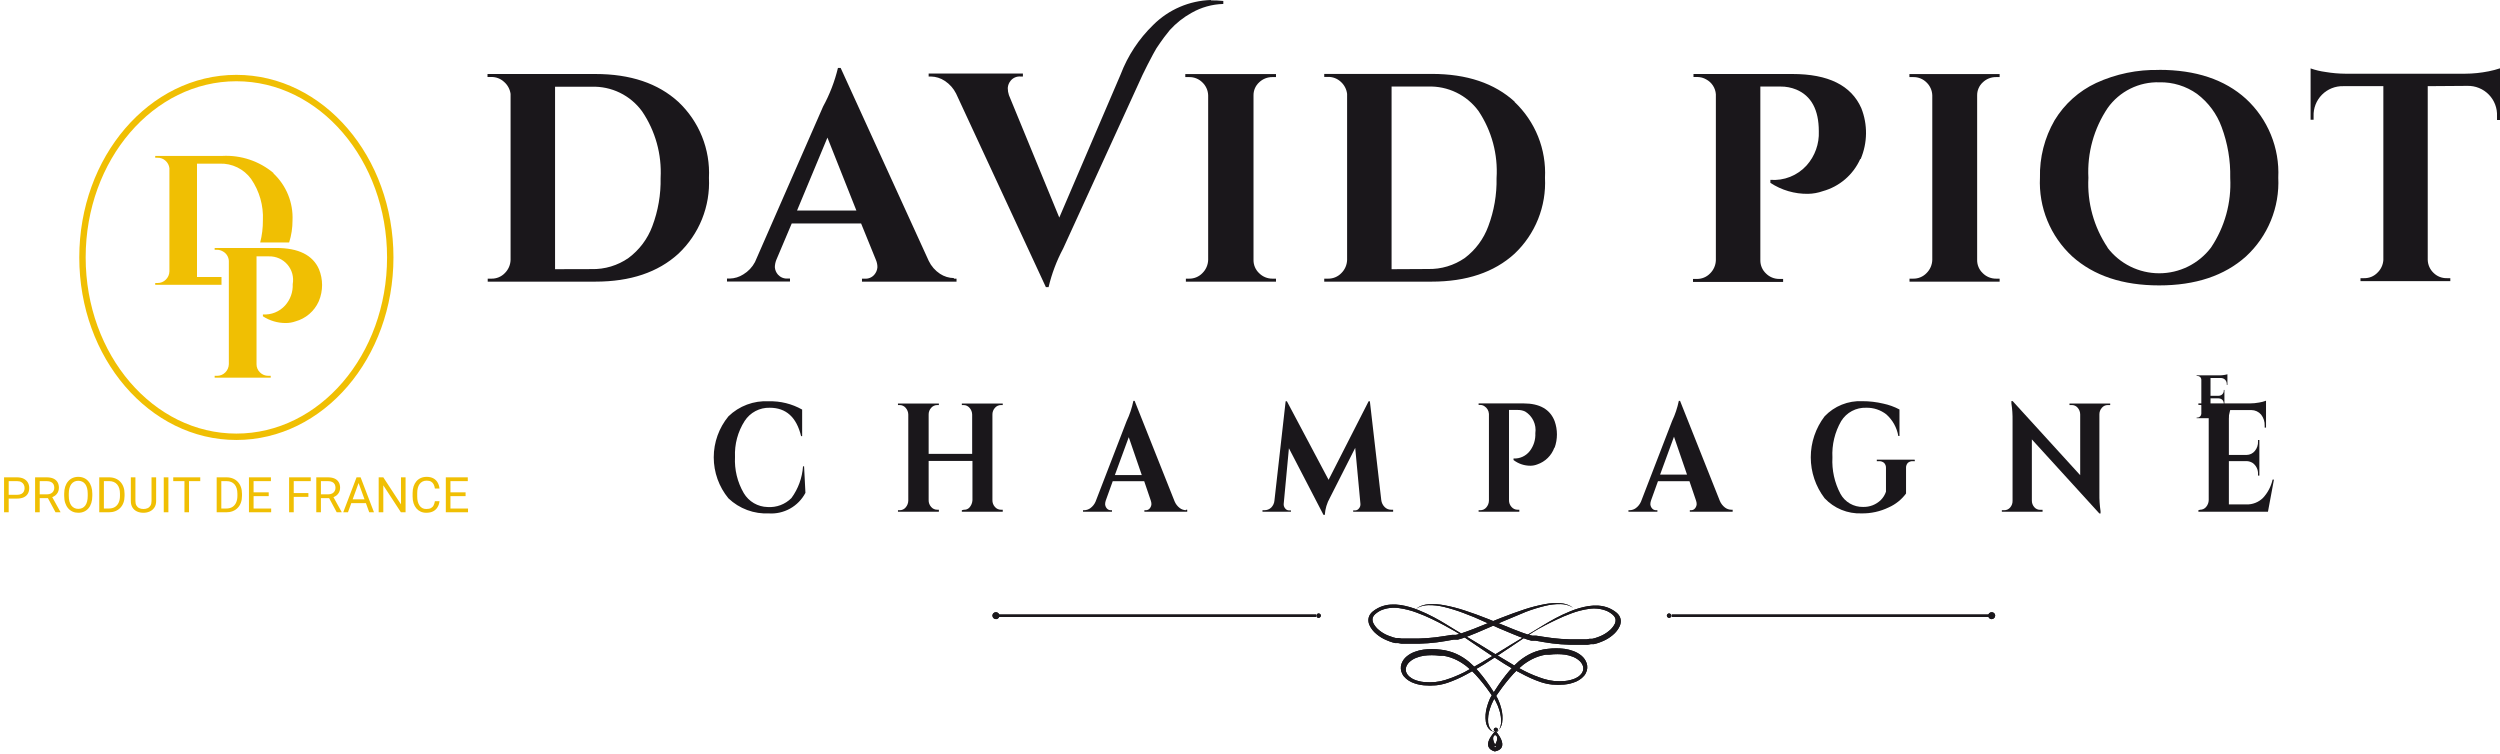 <?xml version="1.0" encoding="UTF-8"?> <svg xmlns="http://www.w3.org/2000/svg" width="610" height="184" viewBox="0 0 610 184" fill="none"><path d="M165.521 24.86C168.032 27.224 169.999 30.105 171.288 33.304C172.576 36.503 173.155 39.944 172.984 43.388C173.155 46.833 172.576 50.273 171.288 53.472C169.999 56.671 168.032 59.552 165.521 61.916C160.546 66.452 153.797 68.72 145.274 68.72H119.001V67.99H119.943C120.544 67.998 121.14 67.883 121.694 67.653C122.249 67.422 122.751 67.08 123.168 66.648C124.038 65.796 124.545 64.64 124.581 63.423V22.906C124.427 21.774 123.866 20.737 123.003 19.987C122.162 19.2 121.048 18.769 119.896 18.786H118.954V18.057H145.274C153.812 18.057 160.561 20.325 165.521 24.86V24.86ZM144.333 65.659C147.55 65.74 150.709 64.791 153.349 62.952C155.995 60.986 158.015 58.296 159.164 55.206C160.583 51.447 161.27 47.452 161.189 43.435C161.499 37.665 159.912 31.951 156.669 27.168C155.261 25.234 153.4 23.676 151.249 22.629C149.098 21.582 146.723 21.079 144.333 21.164H135.434V65.683L144.333 65.659Z" fill="#1A171B"></path><path d="M232.734 67.991H233.393V68.721H210.322V67.991H210.981C211.422 68.027 211.865 67.959 212.274 67.791C212.683 67.623 213.047 67.361 213.335 67.025C213.782 66.513 214.047 65.868 214.089 65.189C214.088 64.591 213.968 63.998 213.736 63.447L210.11 54.525H193.183L189.416 63.423C189.192 63.986 189.072 64.584 189.063 65.189C189.107 65.86 189.372 66.498 189.817 67.002C190.11 67.331 190.474 67.59 190.882 67.757C191.29 67.924 191.731 67.996 192.171 67.967H192.759V68.697H177.386V67.967H178.045C179.224 67.944 180.374 67.594 181.365 66.955C182.573 66.231 183.558 65.188 184.214 63.941L200.834 25.991C202.453 23.026 203.672 19.859 204.46 16.574H205.119L226.613 63.659C227.228 64.941 228.18 66.031 229.368 66.814C230.376 67.475 231.552 67.834 232.758 67.849L232.734 67.991ZM194.478 51.37H208.957L201.894 33.572L194.478 51.37Z" fill="#1A171B"></path><path d="M295.451 0.094C296.465 0.083 297.479 0.131 298.488 0.235V0.965C295.767 1.036 293.106 1.781 290.742 3.131C288.759 4.229 286.97 5.644 285.445 7.322C284.41 8.593 283.625 9.629 283.091 10.429C282.425 11.329 281.835 12.281 281.326 13.278C280.415 14.973 279.568 16.637 278.783 18.269L259.408 60.645C257.82 63.617 256.625 66.782 255.853 70.062H255.194L233.276 22.812C232.645 21.56 231.695 20.496 230.521 19.729C229.516 19.058 228.339 18.69 227.131 18.669H226.59V17.939H249.59V18.669H249.002C248.561 18.633 248.118 18.701 247.709 18.869C247.3 19.037 246.936 19.299 246.648 19.634C246.201 20.147 245.936 20.792 245.894 21.471C245.893 22.063 245.989 22.651 246.177 23.213L258.466 53.088L273.439 18.151C275.174 13.591 277.891 9.468 281.396 6.074C285.159 2.324 290.211 0.152 295.522 0" fill="#1A171B"></path><path d="M290.154 67.99C290.755 67.998 291.351 67.883 291.906 67.653C292.46 67.422 292.962 67.08 293.379 66.648C294.25 65.796 294.756 64.64 294.792 63.423V23.283C294.777 22.686 294.644 22.099 294.402 21.553C294.159 21.008 293.812 20.516 293.379 20.105C292.956 19.683 292.452 19.352 291.898 19.129C291.344 18.907 290.751 18.798 290.154 18.81H289.212V18.08H311.342V18.81H310.471C309.871 18.802 309.275 18.912 308.718 19.134C308.16 19.356 307.652 19.686 307.222 20.105C306.783 20.508 306.434 20.999 306.198 21.547C305.963 22.095 305.847 22.687 305.857 23.283V63.423C305.847 64.026 305.964 64.624 306.199 65.179C306.434 65.735 306.783 66.235 307.222 66.648C307.647 67.077 308.153 67.417 308.711 67.648C309.269 67.878 309.867 67.995 310.471 67.99H311.342V68.72H289.354V67.99H290.154Z" fill="#1A171B"></path><path d="M369.539 24.861C372.045 27.228 374.008 30.11 375.293 33.309C376.577 36.507 377.152 39.947 376.978 43.389C377.152 46.832 376.577 50.271 375.293 53.47C374.008 56.669 372.045 59.551 369.539 61.917C364.563 66.453 357.814 68.721 349.292 68.721H323.113V67.991H324.055C324.655 67.999 325.251 67.885 325.806 67.654C326.361 67.423 326.862 67.081 327.28 66.649C328.15 65.797 328.657 64.641 328.693 63.424V22.907C328.556 21.773 328.012 20.727 327.162 19.965C326.321 19.177 325.207 18.747 324.055 18.764H323.113V18.034H349.363C357.901 18.034 364.65 20.302 369.609 24.838L369.539 24.861ZM348.421 65.637C351.638 65.717 354.797 64.769 357.438 62.929C360.034 60.961 362.011 58.289 363.135 55.231C364.553 51.472 365.241 47.477 365.16 43.46C365.527 37.681 363.989 31.942 360.781 27.122C359.373 25.188 357.511 23.63 355.361 22.583C353.21 21.536 350.835 21.033 348.445 21.118H339.546V65.684L348.421 65.637Z" fill="#1A171B"></path><path d="M453.891 38.821C453.039 40.713 451.781 42.394 450.207 43.745C448.632 45.096 446.779 46.083 444.78 46.637C443.615 47.051 442.39 47.274 441.154 47.296C437.894 47.342 434.695 46.407 431.973 44.612V43.883C433.62 44.01 435.274 43.758 436.809 43.145C438.344 42.533 439.717 41.577 440.825 40.351C442.854 38.071 443.917 35.091 443.791 32.041C443.791 26.783 441.955 23.385 438.282 21.847C437.064 21.351 435.76 21.103 434.445 21.117H429.524V63.493C429.515 64.096 429.631 64.695 429.867 65.25C430.102 65.806 430.45 66.306 430.89 66.719C431.314 67.148 431.82 67.488 432.378 67.718C432.936 67.949 433.535 68.065 434.139 68.061H435.08V68.79H413.092V68.061H414.033C414.634 68.069 415.23 67.954 415.785 67.723C416.34 67.492 416.841 67.151 417.259 66.719C418.129 65.867 418.635 64.711 418.671 63.493V23C418.617 22.247 418.373 21.518 417.961 20.884C417.55 20.25 416.984 19.731 416.317 19.375C415.659 18.992 414.912 18.789 414.151 18.786H413.21V18.057H437.364C446.09 18.057 451.686 20.827 454.15 26.367C455.742 30.367 455.692 34.834 454.008 38.797" fill="#1A171B"></path><path d="M466.839 67.99C467.44 67.998 468.036 67.883 468.59 67.653C469.145 67.422 469.647 67.08 470.064 66.648C470.934 65.796 471.441 64.64 471.477 63.423V23.283C471.462 22.686 471.329 22.099 471.087 21.553C470.844 21.008 470.497 20.516 470.064 20.105C469.641 19.683 469.137 19.352 468.583 19.129C468.029 18.907 467.436 18.798 466.839 18.81H465.897V18.08H487.909V18.81H487.038C486.438 18.802 485.842 18.912 485.285 19.134C484.728 19.356 484.219 19.686 483.789 20.105C483.351 20.509 483.003 21 482.768 21.548C482.532 22.096 482.415 22.687 482.424 23.283V63.423C482.414 64.026 482.531 64.624 482.766 65.179C483.001 65.735 483.35 66.235 483.789 66.648C484.214 67.077 484.72 67.417 485.278 67.648C485.836 67.878 486.435 67.995 487.038 67.99H487.909V68.72H465.921V67.99H466.839Z" fill="#1A171B"></path><path d="M526.825 17.045C535.755 17.045 542.818 19.399 548.013 24.108C550.653 26.543 552.727 29.527 554.09 32.85C555.453 36.173 556.07 39.754 555.9 43.342C556.072 46.929 555.455 50.511 554.092 53.834C552.73 57.158 550.654 60.142 548.013 62.576C542.755 67.284 535.693 69.638 526.825 69.638C517.957 69.638 510.895 67.284 505.637 62.576C502.996 60.142 500.92 57.158 499.558 53.834C498.195 50.511 497.578 46.929 497.75 43.342C497.633 38.432 498.871 33.586 501.329 29.334C503.735 25.375 507.257 22.214 511.452 20.247C516.276 18.033 521.542 16.946 526.848 17.069L526.825 17.045ZM514.23 60.433C515.71 62.376 517.62 63.95 519.808 65.034C521.997 66.117 524.406 66.681 526.848 66.681C529.291 66.681 531.7 66.117 533.889 65.034C536.077 63.95 537.986 62.376 539.467 60.433C542.843 55.413 544.496 49.431 544.176 43.389C544.266 39.166 543.555 34.964 542.08 31.006C540.904 27.783 538.819 24.97 536.077 22.907C533.4 21.003 530.18 20.012 526.896 20.082C524.439 20.006 522.002 20.538 519.801 21.631C517.6 22.723 515.702 24.342 514.277 26.344C510.902 31.366 509.25 37.347 509.568 43.389C509.248 49.431 510.901 55.413 514.277 60.433" fill="#1A171B"></path><path d="M592.367 21.023V63.4C592.382 63.996 592.514 64.584 592.757 65.129C592.999 65.674 593.347 66.167 593.779 66.578C594.203 66.999 594.706 67.331 595.26 67.553C595.814 67.775 596.408 67.884 597.005 67.873H597.876V68.602H575.958V67.873H576.899C577.485 67.88 578.067 67.769 578.609 67.547C579.151 67.324 579.642 66.995 580.054 66.578C580.923 65.766 581.453 64.656 581.537 63.47V21.023H571.767C570.802 20.997 569.841 21.169 568.945 21.528C568.048 21.888 567.235 22.427 566.556 23.113C565.876 23.8 565.345 24.618 564.994 25.518C564.643 26.418 564.48 27.38 564.516 28.345V29.216H563.786V16.692C564.969 17.107 566.192 17.399 567.435 17.563C569.046 17.835 570.675 17.977 572.309 17.986H601.454C603.399 17.978 605.339 17.781 607.246 17.398C608.178 17.213 609.098 16.969 610 16.668V29.287H609.27V28.345C609.316 27.376 609.161 26.408 608.816 25.502C608.471 24.595 607.943 23.769 607.265 23.076C606.587 22.382 605.774 21.836 604.875 21.471C603.976 21.105 603.012 20.929 602.043 20.953L592.367 21.023Z" fill="#1A171B"></path><path d="M57.673 106.575C78.412 106.575 95.223 86.981 95.223 62.81C95.223 38.639 78.412 19.045 57.673 19.045C36.935 19.045 20.123 38.639 20.123 62.81C20.123 86.981 36.935 106.575 57.673 106.575Z" stroke="#F0BF03" stroke-width="1.56" stroke-miterlimit="10"></path><path d="M77.755 73.57C77.225 74.746 76.441 75.791 75.46 76.629C74.48 77.468 73.326 78.079 72.081 78.42C71.325 78.686 70.529 78.821 69.727 78.82C67.746 78.828 65.806 78.255 64.147 77.172V76.725C65.162 76.792 66.179 76.628 67.121 76.245C68.064 75.861 68.906 75.269 69.586 74.512C70.851 73.092 71.511 71.232 71.422 69.332C71.576 68.492 71.541 67.628 71.32 66.803C71.098 65.978 70.695 65.213 70.14 64.564C69.585 63.914 68.892 63.397 68.112 63.049C67.332 62.701 66.484 62.531 65.631 62.552H62.594V88.872C62.589 89.246 62.662 89.617 62.808 89.962C62.954 90.306 63.169 90.617 63.441 90.874C63.706 91.139 64.022 91.35 64.37 91.491C64.718 91.633 65.09 91.703 65.466 91.698H66.054V92.145H52.376V91.698H52.965C53.337 91.704 53.706 91.634 54.05 91.492C54.395 91.35 54.706 91.14 54.966 90.874C55.504 90.344 55.816 89.627 55.837 88.872V63.659C55.814 63.166 55.66 62.688 55.391 62.274C55.122 61.86 54.748 61.526 54.307 61.304C53.898 61.072 53.435 60.95 52.965 60.951H52.376V60.504H67.396C72.827 60.504 76.303 62.23 77.826 65.683C78.843 68.157 78.843 70.932 77.826 73.405" fill="#F0BF03"></path><path d="M66.784 42.26C63.278 39.297 58.772 37.79 54.189 38.046H37.874V38.493H38.463C39.177 38.477 39.869 38.738 40.393 39.223C40.919 39.691 41.254 40.336 41.335 41.035V66.226C41.319 66.981 41.006 67.7 40.464 68.227C40.204 68.493 39.893 68.704 39.548 68.846C39.204 68.987 38.835 69.057 38.463 69.051H37.874V69.498H54.048V67.591H48.068V39.929H53.601C55.089 39.876 56.567 40.19 57.905 40.843C59.243 41.496 60.401 42.467 61.275 43.672C63.308 46.636 64.317 50.182 64.147 53.772C64.16 55.59 63.938 57.402 63.488 59.163H70.551C71.103 57.419 71.381 55.601 71.375 53.772C71.472 51.626 71.101 49.485 70.288 47.497C69.475 45.51 68.239 43.722 66.667 42.26" fill="#F0BF03"></path><path d="M536.169 101.889C536.428 101.889 536.647 101.799 536.826 101.62C537.015 101.431 537.115 101.207 537.125 100.948V92.627C537.095 92.278 536.931 92.019 536.632 91.85C536.482 91.77 536.328 91.731 536.169 91.731H535.975V91.581H541.696C542.005 91.581 542.343 91.551 542.712 91.492C543.08 91.432 543.339 91.372 543.489 91.312V93.927H543.339V93.747C543.339 93.299 543.205 92.941 542.936 92.672C542.677 92.393 542.323 92.244 541.875 92.224H539.366V96.571H541.337C541.706 96.561 542.01 96.436 542.249 96.197C542.488 95.948 542.607 95.644 542.607 95.286V95.151H542.757V98.602H542.607V98.483C542.607 97.985 542.408 97.616 542.01 97.377C541.81 97.268 541.591 97.208 541.352 97.198H539.366V101.396H541.322C542.049 101.396 542.657 101.187 543.145 100.768C543.643 100.35 544.011 99.757 544.25 98.991H544.4L543.713 102.038H535.975V101.889H536.169Z" fill="#1A171B"></path><path d="M485.908 151.071C485.743 151.057 485.586 150.995 485.456 150.893C485.326 150.791 485.228 150.653 485.176 150.496C485.123 150.339 485.117 150.17 485.16 150.01C485.202 149.85 485.29 149.706 485.413 149.596C485.536 149.485 485.689 149.413 485.853 149.388C486.016 149.364 486.184 149.387 486.334 149.457C486.484 149.526 486.611 149.638 486.698 149.778C486.786 149.919 486.83 150.082 486.826 150.247C486.808 150.476 486.703 150.689 486.532 150.843C486.361 150.996 486.138 151.078 485.908 151.071" fill="#1A171B"></path><path d="M407.324 150.765C407.427 150.751 407.524 150.708 407.603 150.641C407.683 150.574 407.741 150.486 407.771 150.386C407.802 150.287 407.803 150.181 407.775 150.081C407.746 149.981 407.69 149.891 407.612 149.822C407.534 149.754 407.438 149.709 407.336 149.693C407.233 149.677 407.128 149.691 407.033 149.733C406.938 149.776 406.857 149.844 406.8 149.931C406.744 150.018 406.713 150.119 406.712 150.223C406.724 150.375 406.794 150.517 406.909 150.618C407.023 150.719 407.172 150.771 407.324 150.765Z" fill="#1A171B"></path><path d="M485.885 149.942H407.913V150.531H485.885V149.942Z" fill="#1A171B"></path><path d="M364.713 178.64H364.524L364.312 178.498L364.03 178.286C363.798 178.071 363.606 177.816 363.465 177.533C363.279 177.156 363.16 176.75 363.112 176.332C363.018 175.185 363.162 174.031 363.535 172.942C363.751 172.252 364.026 171.583 364.359 170.941C364.539 170.59 364.744 170.251 364.972 169.929L365.725 168.869C366.814 167.291 368.01 165.789 369.303 164.373C370.031 163.591 370.818 162.867 371.658 162.207C372.104 161.87 372.568 161.555 373.047 161.265C373.539 160.973 374.05 160.714 374.577 160.488C375.125 160.254 375.692 160.065 376.272 159.923L377.166 159.735H378.085C379.351 159.574 380.632 159.574 381.898 159.735C382.527 159.831 383.143 159.997 383.735 160.229C384.302 160.443 384.828 160.753 385.289 161.148C385.721 161.498 386.048 161.963 386.23 162.49C386.389 162.988 386.347 163.529 386.113 163.996C386.076 164.08 386.028 164.159 385.971 164.232L385.806 164.467C385.685 164.612 385.551 164.745 385.406 164.867C385.093 165.133 384.744 165.355 384.37 165.526C383.569 165.868 382.719 166.082 381.851 166.162C380.966 166.235 380.076 166.235 379.191 166.162C378.336 166.076 377.492 165.903 376.672 165.644C375.051 165.134 373.476 164.489 371.964 163.714C370.504 162.984 369.115 162.207 367.797 161.359C365.16 159.829 362.806 158.346 360.734 157.075C358.662 155.803 356.802 154.721 355.296 153.826C353.789 152.931 352.023 151.754 349.834 150.601C348.654 149.976 347.444 149.41 346.208 148.906C344.801 148.319 343.332 147.893 341.829 147.634C340.997 147.501 340.152 147.461 339.31 147.517C338.419 147.577 337.545 147.784 336.721 148.129L336.109 148.435L335.52 148.788L334.979 149.188C334.789 149.343 334.615 149.516 334.461 149.706C334.143 150.096 333.946 150.571 333.896 151.071C333.859 151.554 333.94 152.039 334.131 152.484C334.524 153.345 335.113 154.103 335.85 154.697C336.589 155.326 337.423 155.835 338.322 156.204C338.774 156.403 339.238 156.576 339.711 156.722L340.44 156.91H340.794H341.17L341.924 157.051H342.677H343.054H343.43H344.184C347.039 157.127 349.894 156.914 352.706 156.416L354.707 156.062H355.201H355.719L356.708 155.78C357.979 155.38 359.062 154.885 360.287 154.414C362.641 153.449 364.689 152.484 366.69 151.636C368.691 150.789 370.575 149.989 372.317 149.282C373.855 148.7 375.427 148.213 377.025 147.823C378.257 147.52 379.523 147.377 380.792 147.399C381.604 147.404 382.407 147.58 383.146 147.917L383.452 148.082L383.664 148.223L383.829 148.341L383.664 148.199L383.452 148.035L383.146 147.846C382.418 147.461 381.615 147.236 380.792 147.187C379.492 147.093 378.186 147.172 376.907 147.422C375.233 147.736 373.581 148.16 371.964 148.694C370.174 149.282 368.244 149.989 366.196 150.789L359.698 153.402C358.544 153.849 357.344 154.297 356.167 154.673L355.249 154.909H354.801H354.307L352.329 155.215C349.6 155.672 346.833 155.869 344.066 155.803H343.36H343.006H342.653H341.947L341.264 155.686H340.935H340.605L339.946 155.521C339.522 155.395 339.105 155.246 338.698 155.074C337.905 154.76 337.166 154.323 336.509 153.779C335.904 153.305 335.413 152.702 335.073 152.013C334.933 151.711 334.868 151.38 334.884 151.048C334.909 150.739 335.023 150.444 335.214 150.2C335.316 150.061 335.435 149.935 335.567 149.824L336.014 149.471L336.485 149.165L336.98 148.906C338.394 148.323 339.942 148.144 341.453 148.388C342.893 148.594 344.306 148.957 345.667 149.471C346.985 149.941 348.186 150.483 349.292 151.001C351.529 152.06 353.389 153.12 354.895 153.967C356.402 154.815 358.121 156.062 360.145 157.428C362.17 158.793 364.477 160.347 367.067 161.972C368.362 162.772 369.751 163.596 371.21 164.326C372.717 165.157 374.292 165.858 375.919 166.421C376.829 166.723 377.768 166.928 378.72 167.033C379.699 167.119 380.684 167.119 381.663 167.033C382.686 166.943 383.687 166.688 384.629 166.28C385.113 166.059 385.564 165.774 385.971 165.432C386.175 165.26 386.364 165.071 386.536 164.867L386.772 164.538C386.846 164.426 386.909 164.308 386.96 164.185C387.146 163.824 387.258 163.43 387.29 163.026C387.323 162.622 387.275 162.216 387.148 161.83C386.901 161.1 386.452 160.455 385.854 159.97C385.271 159.491 384.61 159.117 383.9 158.864C383.216 158.606 382.505 158.424 381.781 158.323C380.398 158.143 378.997 158.143 377.614 158.323L376.601 158.464L375.613 158.699C374.975 158.866 374.353 159.087 373.753 159.358C373.184 159.619 372.633 159.918 372.105 160.253C371.6 160.579 371.112 160.933 370.645 161.312C369.797 162.031 369.009 162.818 368.291 163.667C367.024 165.15 365.868 166.723 364.83 168.375L364.124 169.458C363.895 169.804 363.69 170.166 363.512 170.541C363.207 171.216 362.963 171.918 362.782 172.636C362.458 173.776 362.378 174.971 362.547 176.144C362.618 176.573 362.761 176.987 362.97 177.368C363.135 177.656 363.35 177.911 363.606 178.122L363.912 178.334L364.148 178.451H364.336" fill="#1A171B"></path><path d="M364.736 178.638H364.924L365.16 178.521L365.466 178.309C365.722 178.099 365.937 177.843 366.101 177.555C366.311 177.174 366.454 176.76 366.525 176.331C366.694 175.158 366.614 173.963 366.29 172.823C366.11 172.105 365.866 171.403 365.56 170.728C365.388 170.354 365.192 169.993 364.971 169.645L364.265 168.562C363.227 166.911 362.07 165.338 360.804 163.854C360.086 163.005 359.298 162.218 358.45 161.5C357.984 161.12 357.496 160.766 356.991 160.44C356.462 160.105 355.911 159.806 355.343 159.546C354.742 159.274 354.12 159.054 353.483 158.886L352.494 158.651L351.482 158.51C350.098 158.33 348.698 158.33 347.315 158.51C346.59 158.611 345.88 158.793 345.196 159.051C344.485 159.304 343.824 159.678 343.242 160.158C342.643 160.643 342.194 161.288 341.947 162.018C341.821 162.403 341.773 162.809 341.805 163.214C341.837 163.618 341.95 164.011 342.135 164.372C342.187 164.495 342.25 164.614 342.324 164.725L342.559 165.054C342.731 165.258 342.92 165.448 343.124 165.619C343.531 165.961 343.983 166.246 344.466 166.467C345.408 166.875 346.41 167.13 347.432 167.22C348.411 167.306 349.396 167.306 350.375 167.22C351.328 167.115 352.267 166.91 353.177 166.608C354.803 166.045 356.378 165.344 357.885 164.513C359.368 163.736 360.734 162.912 362.029 162.159C364.618 160.534 366.925 158.981 368.95 157.615C370.975 156.25 372.74 155.073 374.2 154.154C375.66 153.236 377.567 152.247 379.803 151.188C380.91 150.647 382.157 150.129 383.429 149.658C384.79 149.144 386.203 148.781 387.643 148.575C389.153 148.331 390.701 148.511 392.116 149.093L392.61 149.352L393.081 149.658L393.528 150.011C393.66 150.122 393.779 150.249 393.881 150.388C394.072 150.632 394.187 150.926 394.211 151.235C394.227 151.567 394.162 151.898 394.023 152.2C393.675 152.891 393.176 153.494 392.563 153.966C391.913 154.508 391.182 154.945 390.397 155.261C389.99 155.433 389.573 155.582 389.149 155.708L388.49 155.873H388.161H387.831L387.148 155.991H386.442H386.089H385.736H385.029C382.263 156.056 379.496 155.859 376.766 155.402L374.789 155.096H374.294H373.847L372.929 154.861C371.728 154.508 370.574 154.037 369.397 153.589L363.135 151.047C361.087 150.246 359.156 149.517 357.367 148.952C355.749 148.418 354.098 147.993 352.423 147.68C351.145 147.43 349.838 147.35 348.539 147.445C347.716 147.493 346.913 147.718 346.185 148.104L345.879 148.292L345.667 148.457L345.502 148.598L345.667 148.481L345.879 148.339L346.185 148.175C346.924 147.838 347.726 147.662 348.539 147.657C349.807 147.635 351.073 147.778 352.306 148.08C353.903 148.471 355.476 148.958 357.014 149.54C358.756 150.176 360.64 150.953 362.641 151.894C364.642 152.836 366.761 153.731 369.044 154.672C370.198 155.143 371.398 155.638 372.646 156.038L373.635 156.32H374.153H374.647L376.648 156.673C379.461 157.172 382.316 157.385 385.171 157.309H385.924H386.301H386.677H387.431L388.184 157.168H388.561H388.914L389.644 156.979C390.116 156.834 390.58 156.661 391.033 156.462C391.931 156.092 392.765 155.584 393.505 154.955C394.242 154.361 394.83 153.603 395.223 152.742C395.414 152.297 395.495 151.812 395.459 151.329C395.408 150.829 395.212 150.354 394.894 149.964C394.739 149.774 394.566 149.6 394.376 149.446L393.834 149.046L393.246 148.693L392.634 148.387C391.81 148.041 390.935 147.835 390.044 147.774C389.203 147.719 388.358 147.758 387.525 147.892C386.022 148.15 384.553 148.577 383.146 149.163C381.91 149.668 380.7 150.233 379.521 150.858C377.331 152.036 375.518 153.213 374.059 154.084C372.599 154.955 370.716 156.038 368.62 157.333C366.525 158.627 364.171 160.087 361.558 161.617C360.239 162.371 358.85 163.148 357.391 163.972C355.878 164.746 354.303 165.392 352.682 165.902C351.862 166.16 351.018 166.334 350.163 166.42C349.27 166.494 348.373 166.494 347.479 166.42C346.612 166.34 345.762 166.125 344.96 165.784C344.587 165.613 344.238 165.391 343.925 165.125C343.78 165.003 343.646 164.869 343.524 164.725L343.36 164.489C343.302 164.418 343.254 164.339 343.218 164.254C342.984 163.787 342.941 163.246 343.101 162.747C343.283 162.221 343.609 161.756 344.042 161.405C344.503 161.011 345.029 160.7 345.596 160.487C346.188 160.255 346.804 160.089 347.432 159.993C348.706 159.83 349.996 159.83 351.27 159.993H352.188L353.083 160.181C353.662 160.323 354.229 160.512 354.778 160.746C355.304 160.971 355.815 161.231 356.308 161.523C356.787 161.813 357.25 162.128 357.697 162.465C358.537 163.124 359.324 163.848 360.051 164.631C361.345 166.046 362.54 167.549 363.629 169.127L364.383 170.187C364.611 170.509 364.815 170.847 364.995 171.199C365.329 171.84 365.605 172.51 365.819 173.2C366.193 174.289 366.338 175.443 366.243 176.59C366.196 177.008 366.076 177.414 365.89 177.791C365.748 178.074 365.557 178.329 365.325 178.544L365.042 178.756L364.83 178.897H364.642" fill="#1A171B"></path><path d="M364.901 178.333C360.898 182.641 364.759 183.348 364.759 183.348C368.738 182.547 364.901 178.333 364.901 178.333ZM364.618 182.17C364.624 182.125 364.646 182.083 364.681 182.052C364.716 182.022 364.76 182.005 364.806 182.006C364.83 182.002 364.854 182.004 364.877 182.011C364.9 182.017 364.921 182.029 364.938 182.045C364.956 182.06 364.971 182.08 364.98 182.101C364.99 182.123 364.995 182.147 364.995 182.17C364.995 182.22 364.975 182.268 364.94 182.304C364.904 182.339 364.856 182.359 364.806 182.359C364.756 182.359 364.709 182.339 364.673 182.304C364.638 182.268 364.618 182.22 364.618 182.17V182.17ZM364.806 181.7C363.7 179.675 364.806 179.345 364.806 179.345C365.984 179.793 364.806 181.7 364.806 181.7Z" fill="#1A171B"></path><path d="M365.49 178.028C365.484 177.901 365.429 177.781 365.337 177.694C365.245 177.606 365.122 177.557 364.995 177.557C364.868 177.551 364.743 177.594 364.646 177.677C364.55 177.76 364.489 177.878 364.477 178.005C364.483 178.132 364.538 178.251 364.63 178.339C364.722 178.427 364.845 178.476 364.972 178.475C365.099 178.482 365.224 178.439 365.321 178.356C365.417 178.273 365.478 178.155 365.49 178.028Z" fill="#1A171B"></path><path d="M243.069 151.071C243.234 151.057 243.391 150.995 243.521 150.893C243.652 150.791 243.749 150.653 243.802 150.496C243.854 150.339 243.86 150.17 243.818 150.01C243.775 149.85 243.687 149.706 243.564 149.596C243.441 149.485 243.288 149.413 243.125 149.388C242.961 149.364 242.794 149.387 242.643 149.457C242.493 149.526 242.366 149.638 242.279 149.778C242.191 149.919 242.147 150.082 242.151 150.247C242.169 150.476 242.274 150.689 242.445 150.843C242.616 150.996 242.839 151.078 243.069 151.071" fill="#1A171B"></path><path d="M321.7 150.765C321.596 150.756 321.496 150.717 321.414 150.652C321.331 150.587 321.269 150.5 321.235 150.401C321.201 150.301 321.197 150.194 321.223 150.092C321.249 149.991 321.304 149.899 321.381 149.828C321.458 149.756 321.554 149.709 321.658 149.692C321.762 149.675 321.868 149.688 321.964 149.73C322.06 149.772 322.142 149.841 322.2 149.929C322.258 150.016 322.289 150.119 322.289 150.224C322.277 150.372 322.21 150.51 322.101 150.61C321.992 150.71 321.849 150.766 321.7 150.765Z" fill="#1A171B"></path><path d="M321.112 149.942H243.14V150.531H321.112V149.942Z" fill="#1A171B"></path><path d="M187.674 125.269C185.855 125.363 184.037 125.086 182.329 124.455C180.621 123.823 179.059 122.851 177.739 121.597C175.42 118.778 174.153 115.241 174.153 111.591C174.153 107.941 175.42 104.405 177.739 101.586C179.033 100.329 180.574 99.354 182.263 98.722C183.953 98.09 185.755 97.814 187.556 97.913C190.413 97.832 193.237 98.532 195.725 99.938V106.412H195.466C194.352 101.798 191.802 99.49 187.815 99.49C186.604 99.458 185.405 99.737 184.333 100.302C183.261 100.867 182.352 101.698 181.694 102.716C180.025 105.331 179.203 108.398 179.34 111.497C179.18 114.586 179.924 117.654 181.482 120.325C182.083 121.339 182.932 122.182 183.95 122.775C184.967 123.368 186.12 123.692 187.297 123.716C188.367 123.788 189.439 123.63 190.443 123.253C191.446 122.875 192.356 122.286 193.112 121.526C194.766 119.263 195.745 116.577 195.937 113.781H196.196L196.526 120.255C195.676 121.873 194.372 123.21 192.775 124.1C191.178 124.991 189.357 125.397 187.533 125.269" fill="#1A171B"></path><path d="M235.183 124.375C235.425 124.392 235.668 124.357 235.896 124.271C236.123 124.186 236.33 124.053 236.501 123.881C236.968 123.379 237.243 122.729 237.278 122.045V112.463H226.59V122.021C226.567 122.637 226.787 123.237 227.202 123.692C227.384 123.908 227.611 124.08 227.868 124.198C228.124 124.316 228.403 124.377 228.685 124.375H229.085V124.87H219.103V124.493H219.527C219.806 124.494 220.081 124.434 220.334 124.316C220.586 124.197 220.809 124.025 220.987 123.81C221.389 123.345 221.614 122.753 221.622 122.139V101.162C221.614 100.555 221.389 99.97 220.987 99.514C220.808 99.301 220.585 99.129 220.333 99.011C220.08 98.893 219.805 98.832 219.527 98.832H219.103V98.455H229.085V98.832H228.685C228.403 98.832 228.125 98.893 227.869 99.011C227.613 99.129 227.385 99.3 227.202 99.514C226.793 99.964 226.573 100.555 226.59 101.162V110.744H237.207V101.162C237.201 100.554 236.976 99.969 236.572 99.514C236.393 99.301 236.17 99.129 235.918 99.011C235.665 98.893 235.39 98.832 235.112 98.832H234.688V98.455H244.67V98.832H244.246C243.964 98.83 243.685 98.891 243.429 99.009C243.173 99.126 242.946 99.299 242.763 99.514C242.348 99.97 242.129 100.57 242.151 101.186V122.021C242.129 122.637 242.348 123.237 242.763 123.692C242.946 123.908 243.173 124.08 243.429 124.198C243.685 124.316 243.964 124.377 244.246 124.375H244.67V124.87H234.688V124.493L235.183 124.375Z" fill="#1A171B"></path><path d="M289.377 124.374H289.683V124.869H279.23V124.492H279.536C279.743 124.504 279.948 124.463 280.134 124.372C280.32 124.281 280.479 124.144 280.596 123.974C280.808 123.695 280.931 123.359 280.949 123.009C280.946 122.703 280.89 122.401 280.784 122.114L279.183 117.406H271.508L269.813 122.114C269.708 122.409 269.653 122.719 269.649 123.032C269.671 123.374 269.794 123.702 270.002 123.974C270.126 124.148 270.293 124.287 270.487 124.378C270.681 124.468 270.895 124.508 271.108 124.492H271.32V124.869H264.257V124.492H264.563C265.107 124.479 265.633 124.298 266.07 123.974C266.618 123.568 267.049 123.023 267.318 122.397L274.898 102.739C275.642 101.17 276.195 99.518 276.546 97.818H276.852L286.599 122.326C286.865 122.968 287.295 123.528 287.847 123.95C288.286 124.289 288.822 124.478 289.377 124.492V124.374ZM272.026 115.922H278.595L275.416 106.67L272.026 115.922Z" fill="#1A171B"></path><path d="M339.405 124.374H339.923V124.868H330.176V124.538H330.671C330.857 124.533 331.04 124.483 331.204 124.393C331.368 124.303 331.508 124.175 331.612 124.021C331.738 123.868 331.833 123.691 331.889 123.501C331.946 123.311 331.964 123.111 331.942 122.914L330.671 109.283L324.502 121.454C323.774 122.73 323.347 124.155 323.255 125.621H322.925L314.497 109.377L313.226 122.914C313.204 123.111 313.222 123.311 313.278 123.501C313.335 123.691 313.429 123.868 313.555 124.021C313.66 124.175 313.8 124.303 313.964 124.393C314.127 124.483 314.31 124.533 314.497 124.538H314.991V124.868H308.046V124.491H308.564C309.159 124.489 309.731 124.262 310.165 123.856C310.632 123.39 310.916 122.771 310.966 122.114L313.697 97.912H314.003L324.173 117.076L333.943 97.912H334.249L337.027 121.996C337.101 122.657 337.4 123.272 337.875 123.738C338.079 123.941 338.321 124.102 338.588 124.211C338.855 124.32 339.14 124.375 339.428 124.374" fill="#1A171B"></path><path d="M379.262 109.236C378.919 110.181 378.369 111.037 377.652 111.742C376.935 112.447 376.069 112.982 375.118 113.308C374.593 113.516 374.035 113.628 373.47 113.638C371.965 113.656 370.497 113.166 369.303 112.249V111.872C370.065 111.912 370.826 111.765 371.519 111.445C372.212 111.125 372.817 110.642 373.282 110.036C374.225 108.795 374.701 107.261 374.624 105.704C374.775 104.674 374.618 103.622 374.174 102.68C373.73 101.737 373.019 100.947 372.128 100.407C371.583 100.152 370.988 100.024 370.386 100.031H368.197V122.019C368.174 122.635 368.394 123.235 368.809 123.691C368.991 123.906 369.218 124.079 369.475 124.197C369.731 124.314 370.01 124.375 370.292 124.373H370.716V124.868H360.781V124.491H361.205C361.483 124.492 361.759 124.432 362.011 124.314C362.263 124.196 362.487 124.023 362.664 123.808C363.068 123.344 363.293 122.752 363.3 122.137V100.996C363.281 100.616 363.171 100.246 362.978 99.918C362.785 99.59 362.516 99.314 362.193 99.112C361.902 98.913 361.557 98.806 361.205 98.806H360.781V98.43H371.728C375.683 98.43 378.218 99.874 379.332 102.761C380.079 104.855 380.079 107.142 379.332 109.236" fill="#1A171B"></path><path d="M422.462 124.374H422.768V124.869H412.315V124.492H412.574C412.78 124.504 412.986 124.463 413.172 124.372C413.357 124.281 413.516 124.144 413.634 123.974C413.846 123.695 413.969 123.359 413.987 123.009C413.984 122.703 413.928 122.401 413.822 122.114L412.221 117.406H404.546L402.851 122.114C402.746 122.409 402.691 122.719 402.686 123.032C402.709 123.374 402.832 123.702 403.04 123.974C403.164 124.148 403.331 124.287 403.525 124.378C403.719 124.468 403.933 124.508 404.146 124.492H404.405V124.869H397.342V124.492H397.648C398.192 124.479 398.718 124.298 399.155 123.974C399.702 123.567 400.133 123.023 400.403 122.397L407.983 102.739C408.727 101.17 409.281 99.518 409.631 97.818H409.937L419.637 122.208C419.904 122.849 420.334 123.409 420.885 123.833C421.324 124.171 421.86 124.361 422.415 124.374H422.462ZM405.064 115.805H411.633L408.454 106.553L405.064 115.805Z" fill="#1A171B"></path><path d="M467.24 112.532H466.722C466.5 112.516 466.277 112.546 466.066 112.618C465.856 112.691 465.662 112.806 465.497 112.956C465.345 113.128 465.229 113.33 465.157 113.548C465.084 113.767 465.056 113.997 465.074 114.227V120.419C463.979 121.897 462.519 123.066 460.836 123.809C458.775 124.804 456.509 125.304 454.221 125.268C452.541 125.332 450.867 125.035 449.312 124.397C447.757 123.759 446.356 122.796 445.204 121.572C443.014 118.701 441.828 115.19 441.828 111.578C441.828 107.967 443.014 104.456 445.204 101.585C446.383 100.343 447.815 99.371 449.403 98.733C450.992 98.095 452.699 97.807 454.409 97.888C456.121 97.886 457.828 98.084 459.494 98.477C460.881 98.766 462.221 99.25 463.473 99.913V106.387H463.19C462.84 104.35 461.811 102.492 460.271 101.114C458.868 100.02 457.129 99.446 455.351 99.489C454.138 99.445 452.935 99.722 451.864 100.292C450.793 100.863 449.892 101.707 449.253 102.738C447.693 105.435 446.949 108.526 447.111 111.637C446.949 114.71 447.624 117.77 449.065 120.489C449.605 121.479 450.406 122.301 451.382 122.866C452.358 123.431 453.47 123.716 454.597 123.691C455.396 123.713 456.191 123.575 456.936 123.284C457.68 122.993 458.358 122.555 458.929 121.996C459.496 121.426 459.923 120.733 460.177 119.971V114.227C460.195 113.996 460.164 113.763 460.087 113.544C460.01 113.325 459.888 113.125 459.73 112.956C459.556 112.805 459.354 112.689 459.136 112.617C458.918 112.544 458.688 112.515 458.458 112.532H457.94V112.155H467.169L467.24 112.532Z" fill="#1A171B"></path><path d="M514.277 98.832C514.007 98.831 513.741 98.89 513.497 99.004C513.253 99.118 513.037 99.284 512.864 99.491C512.466 99.928 512.248 100.5 512.252 101.092V120.49C512.23 121.908 512.325 123.326 512.535 124.728V125.293H512.252L495.773 107.213V122.138C495.762 122.727 495.972 123.298 496.361 123.739C496.534 123.946 496.75 124.112 496.994 124.226C497.238 124.34 497.504 124.399 497.774 124.398H498.386V124.869H488.451V124.493H489.039C489.313 124.495 489.583 124.437 489.831 124.323C490.079 124.209 490.299 124.042 490.476 123.833C490.871 123.386 491.081 122.805 491.064 122.209V102.575C491.088 101.188 490.994 99.802 490.782 98.431V97.866H491.088L507.567 115.947V101.115C507.564 100.518 507.347 99.941 506.955 99.491C506.783 99.284 506.566 99.118 506.322 99.004C506.078 98.89 505.812 98.831 505.543 98.832H504.954V98.455H514.889V98.832H514.277Z" fill="#1A171B"></path><path d="M536.831 124.375C537.109 124.377 537.385 124.316 537.637 124.198C537.89 124.08 538.113 123.907 538.29 123.693C538.69 123.226 538.915 122.635 538.926 122.021V101.068C538.921 100.678 538.82 100.296 538.631 99.955C538.442 99.614 538.171 99.325 537.843 99.114C537.541 98.919 537.19 98.813 536.831 98.808H536.407V98.432H548.979C549.729 98.429 550.478 98.358 551.215 98.22C551.795 98.132 552.363 97.982 552.91 97.772V104.341H552.581V103.893C552.629 102.908 552.319 101.938 551.71 101.163C551.419 100.82 551.059 100.544 550.653 100.353C550.247 100.162 549.804 100.061 549.355 100.056H543.846V111.003H548.178C548.562 110.999 548.941 110.911 549.286 110.744C549.632 110.577 549.937 110.336 550.179 110.038C550.726 109.38 551.004 108.538 550.956 107.684V107.354H551.286V116.041H550.956V115.735C550.992 115.198 550.889 114.661 550.658 114.175C550.428 113.689 550.076 113.269 549.638 112.957C549.205 112.687 548.711 112.533 548.202 112.51H543.846V123.08H548.131C548.874 123.101 549.613 122.972 550.304 122.701C550.996 122.43 551.626 122.023 552.157 121.503C553.327 120.249 554.14 118.705 554.511 117.03H554.841L553.381 124.87H536.407V124.493L536.831 124.375Z" fill="#1A171B"></path><path d="M4.137 121.654H1.857V120.734H4.137C4.578 120.734 4.936 120.664 5.209 120.523C5.482 120.383 5.682 120.188 5.807 119.938C5.936 119.688 6 119.402 6 119.082C6 118.789 5.936 118.514 5.807 118.256C5.682 117.998 5.482 117.791 5.209 117.635C4.936 117.475 4.578 117.395 4.137 117.395H2.121V125H0.99V116.469H4.137C4.781 116.469 5.326 116.58 5.771 116.803C6.217 117.025 6.555 117.334 6.785 117.729C7.016 118.119 7.131 118.566 7.131 119.07C7.131 119.617 7.016 120.084 6.785 120.471C6.555 120.857 6.217 121.152 5.771 121.355C5.326 121.555 4.781 121.654 4.137 121.654ZM8.561 116.469H11.385C12.025 116.469 12.566 116.566 13.008 116.762C13.453 116.957 13.791 117.246 14.021 117.629C14.256 118.008 14.373 118.475 14.373 119.029C14.373 119.42 14.293 119.777 14.133 120.102C13.977 120.422 13.75 120.695 13.453 120.922C13.16 121.145 12.809 121.311 12.398 121.42L12.082 121.543H9.428L9.416 120.623H11.42C11.826 120.623 12.164 120.553 12.434 120.412C12.703 120.268 12.906 120.074 13.043 119.832C13.18 119.59 13.248 119.322 13.248 119.029C13.248 118.701 13.184 118.414 13.055 118.168C12.926 117.922 12.723 117.732 12.445 117.6C12.172 117.463 11.818 117.395 11.385 117.395H9.691V125H8.561V116.469ZM13.547 125L11.473 121.133L12.65 121.127L14.754 124.93V125H13.547ZM22.523 120.465V121.004C22.523 121.645 22.443 122.219 22.283 122.727C22.123 123.234 21.893 123.666 21.592 124.021C21.291 124.377 20.93 124.648 20.508 124.836C20.09 125.023 19.621 125.117 19.102 125.117C18.598 125.117 18.135 125.023 17.713 124.836C17.295 124.648 16.932 124.377 16.623 124.021C16.318 123.666 16.082 123.234 15.914 122.727C15.746 122.219 15.662 121.645 15.662 121.004V120.465C15.662 119.824 15.744 119.252 15.908 118.748C16.076 118.24 16.312 117.809 16.617 117.453C16.922 117.094 17.283 116.82 17.701 116.633C18.123 116.445 18.586 116.352 19.09 116.352C19.609 116.352 20.078 116.445 20.496 116.633C20.918 116.82 21.279 117.094 21.58 117.453C21.885 117.809 22.117 118.24 22.277 118.748C22.441 119.252 22.523 119.824 22.523 120.465ZM21.404 121.004V120.453C21.404 119.945 21.352 119.496 21.246 119.105C21.145 118.715 20.994 118.387 20.795 118.121C20.596 117.855 20.352 117.654 20.062 117.518C19.777 117.381 19.453 117.312 19.09 117.312C18.738 117.312 18.42 117.381 18.135 117.518C17.854 117.654 17.611 117.855 17.408 118.121C17.209 118.387 17.055 118.715 16.945 119.105C16.836 119.496 16.781 119.945 16.781 120.453V121.004C16.781 121.516 16.836 121.969 16.945 122.363C17.055 122.754 17.211 123.084 17.414 123.354C17.621 123.619 17.865 123.82 18.146 123.957C18.432 124.094 18.75 124.162 19.102 124.162C19.469 124.162 19.795 124.094 20.08 123.957C20.365 123.82 20.605 123.619 20.801 123.354C21 123.084 21.15 122.754 21.252 122.363C21.354 121.969 21.404 121.516 21.404 121.004ZM26.525 125H24.744L24.756 124.08H26.525C27.135 124.08 27.643 123.953 28.049 123.699C28.455 123.441 28.76 123.082 28.963 122.621C29.17 122.156 29.273 121.613 29.273 120.992V120.471C29.273 119.982 29.215 119.549 29.098 119.17C28.98 118.787 28.809 118.465 28.582 118.203C28.355 117.938 28.078 117.736 27.75 117.6C27.426 117.463 27.053 117.395 26.631 117.395H24.709V116.469H26.631C27.189 116.469 27.699 116.562 28.16 116.75C28.621 116.934 29.018 117.201 29.35 117.553C29.686 117.9 29.943 118.322 30.123 118.818C30.303 119.311 30.393 119.865 30.393 120.482V120.992C30.393 121.609 30.303 122.166 30.123 122.662C29.943 123.154 29.684 123.574 29.344 123.922C29.008 124.27 28.602 124.537 28.125 124.725C27.652 124.908 27.119 125 26.525 125ZM25.348 116.469V125H24.217V116.469H25.348ZM36.973 116.469H38.098V122.24C38.098 122.881 37.955 123.414 37.67 123.84C37.385 124.266 37.006 124.586 36.533 124.801C36.065 125.012 35.555 125.117 35.004 125.117C34.426 125.117 33.902 125.012 33.434 124.801C32.969 124.586 32.6 124.266 32.326 123.84C32.057 123.414 31.922 122.881 31.922 122.24V116.469H33.041V122.24C33.041 122.686 33.123 123.053 33.287 123.342C33.451 123.631 33.68 123.846 33.973 123.986C34.27 124.127 34.613 124.197 35.004 124.197C35.398 124.197 35.742 124.127 36.035 123.986C36.332 123.846 36.562 123.631 36.727 123.342C36.891 123.053 36.973 122.686 36.973 122.24V116.469ZM41.086 116.469V125H39.955V116.469H41.086ZM46.119 116.469V125H45.006V116.469H46.119ZM48.861 116.469V117.395H42.27V116.469H48.861ZM55.178 125H53.397L53.408 124.08H55.178C55.787 124.08 56.295 123.953 56.701 123.699C57.107 123.441 57.412 123.082 57.615 122.621C57.822 122.156 57.926 121.613 57.926 120.992V120.471C57.926 119.982 57.867 119.549 57.75 119.17C57.633 118.787 57.461 118.465 57.234 118.203C57.008 117.938 56.73 117.736 56.402 117.6C56.078 117.463 55.705 117.395 55.283 117.395H53.361V116.469H55.283C55.842 116.469 56.352 116.562 56.812 116.75C57.273 116.934 57.67 117.201 58.002 117.553C58.338 117.9 58.596 118.322 58.775 118.818C58.955 119.311 59.045 119.865 59.045 120.482V120.992C59.045 121.609 58.955 122.166 58.775 122.662C58.596 123.154 58.336 123.574 57.996 123.922C57.66 124.27 57.254 124.537 56.777 124.725C56.305 124.908 55.772 125 55.178 125ZM54 116.469V125H52.869V116.469H54ZM66.164 124.08V125H61.647V124.08H66.164ZM61.875 116.469V125H60.744V116.469H61.875ZM65.566 120.137V121.057H61.647V120.137H65.566ZM66.106 116.469V117.395H61.647V116.469H66.106ZM71.672 116.469V125H70.541V116.469H71.672ZM75.246 120.307V121.232H71.426V120.307H75.246ZM75.826 116.469V117.395H71.426V116.469H75.826ZM77.174 116.469H79.998C80.639 116.469 81.18 116.566 81.621 116.762C82.066 116.957 82.404 117.246 82.635 117.629C82.869 118.008 82.986 118.475 82.986 119.029C82.986 119.42 82.906 119.777 82.746 120.102C82.59 120.422 82.363 120.695 82.066 120.922C81.773 121.145 81.422 121.311 81.012 121.42L80.695 121.543H78.041L78.029 120.623H80.033C80.439 120.623 80.777 120.553 81.047 120.412C81.316 120.268 81.519 120.074 81.656 119.832C81.793 119.59 81.861 119.322 81.861 119.029C81.861 118.701 81.797 118.414 81.668 118.168C81.539 117.922 81.336 117.732 81.059 117.6C80.785 117.463 80.432 117.395 79.998 117.395H78.305V125H77.174V116.469ZM82.16 125L80.086 121.133L81.264 121.127L83.367 124.93V125H82.16ZM87.727 117.225L84.902 125H83.748L87 116.469H87.744L87.727 117.225ZM90.094 125L87.264 117.225L87.246 116.469H87.99L91.254 125H90.094ZM89.947 121.842V122.768H85.154V121.842H89.947ZM98.959 116.469V125H97.822L93.527 118.42V125H92.397V116.469H93.527L97.84 123.066V116.469H98.959ZM106.113 122.287H107.238C107.18 122.826 107.025 123.309 106.775 123.734C106.525 124.16 106.172 124.498 105.715 124.748C105.258 124.994 104.688 125.117 104.004 125.117C103.504 125.117 103.049 125.023 102.639 124.836C102.232 124.648 101.883 124.383 101.59 124.039C101.297 123.691 101.07 123.275 100.91 122.791C100.754 122.303 100.676 121.76 100.676 121.162V120.312C100.676 119.715 100.754 119.174 100.91 118.689C101.07 118.201 101.299 117.783 101.596 117.436C101.896 117.088 102.258 116.82 102.68 116.633C103.102 116.445 103.576 116.352 104.104 116.352C104.748 116.352 105.293 116.473 105.738 116.715C106.184 116.957 106.529 117.293 106.775 117.723C107.025 118.148 107.18 118.643 107.238 119.205H106.113C106.059 118.807 105.957 118.465 105.809 118.18C105.66 117.891 105.449 117.668 105.176 117.512C104.902 117.355 104.545 117.277 104.104 117.277C103.725 117.277 103.391 117.35 103.102 117.494C102.816 117.639 102.576 117.844 102.381 118.109C102.189 118.375 102.045 118.693 101.947 119.064C101.85 119.436 101.801 119.848 101.801 120.301V121.162C101.801 121.58 101.844 121.973 101.93 122.34C102.02 122.707 102.154 123.029 102.334 123.307C102.514 123.584 102.742 123.803 103.02 123.963C103.297 124.119 103.625 124.197 104.004 124.197C104.484 124.197 104.867 124.121 105.152 123.969C105.438 123.816 105.652 123.598 105.797 123.312C105.945 123.027 106.051 122.686 106.113 122.287ZM114.199 124.08V125H109.682V124.08H114.199ZM109.91 116.469V125H108.779V116.469H109.91ZM113.602 120.137V121.057H109.682V120.137H113.602ZM114.141 116.469V117.395H109.682V116.469H114.141Z" fill="#F0BF03"></path><path d="M485.908 151.071C485.743 151.057 485.586 150.995 485.456 150.893C485.326 150.791 485.228 150.653 485.176 150.496C485.123 150.339 485.117 150.17 485.16 150.01C485.202 149.85 485.29 149.706 485.413 149.596C485.536 149.485 485.689 149.413 485.853 149.388C486.016 149.364 486.184 149.387 486.334 149.457C486.484 149.526 486.611 149.638 486.698 149.778C486.786 149.919 486.83 150.082 486.826 150.247C486.808 150.476 486.703 150.689 486.532 150.843C486.361 150.996 486.138 151.078 485.908 151.071" fill="#1A171B"></path><path d="M407.324 150.765C407.427 150.751 407.524 150.708 407.603 150.641C407.683 150.574 407.741 150.486 407.771 150.386C407.802 150.287 407.803 150.181 407.775 150.081C407.746 149.981 407.69 149.891 407.612 149.822C407.534 149.754 407.438 149.709 407.336 149.693C407.233 149.677 407.128 149.691 407.033 149.733C406.938 149.776 406.857 149.844 406.8 149.931C406.744 150.018 406.713 150.119 406.712 150.223C406.724 150.375 406.794 150.517 406.909 150.618C407.023 150.719 407.172 150.771 407.324 150.765Z" fill="#1A171B"></path><path d="M485.885 149.942H407.913V150.531H485.885V149.942Z" fill="#1A171B"></path><path d="M364.713 178.64H364.524L364.312 178.498L364.03 178.286C363.798 178.071 363.606 177.816 363.465 177.533C363.279 177.156 363.16 176.75 363.112 176.332C363.018 175.185 363.162 174.031 363.535 172.942C363.751 172.252 364.026 171.583 364.359 170.941C364.539 170.59 364.744 170.251 364.972 169.929L365.725 168.869C366.814 167.291 368.01 165.789 369.303 164.373C370.031 163.591 370.818 162.867 371.658 162.207C372.104 161.87 372.568 161.555 373.047 161.265C373.539 160.973 374.05 160.714 374.577 160.488C375.125 160.254 375.692 160.065 376.272 159.923L377.166 159.735H378.085C379.351 159.574 380.632 159.574 381.898 159.735C382.527 159.831 383.143 159.997 383.735 160.229C384.302 160.443 384.828 160.753 385.289 161.148C385.721 161.498 386.048 161.963 386.23 162.49C386.389 162.988 386.347 163.529 386.113 163.996C386.076 164.08 386.028 164.159 385.971 164.232L385.806 164.467C385.685 164.612 385.551 164.745 385.406 164.867C385.093 165.133 384.744 165.355 384.37 165.526C383.569 165.868 382.719 166.082 381.851 166.162C380.966 166.235 380.076 166.235 379.191 166.162C378.336 166.076 377.492 165.903 376.672 165.644C375.051 165.134 373.476 164.489 371.964 163.714C370.504 162.984 369.115 162.207 367.797 161.359C365.16 159.829 362.806 158.346 360.734 157.075C358.662 155.803 356.802 154.721 355.296 153.826C353.789 152.931 352.023 151.754 349.834 150.601C348.654 149.976 347.444 149.41 346.208 148.906C344.801 148.319 343.332 147.893 341.829 147.634C340.997 147.501 340.152 147.461 339.31 147.517C338.419 147.577 337.545 147.784 336.721 148.129L336.109 148.435L335.52 148.788L334.979 149.188C334.789 149.343 334.615 149.516 334.461 149.706C334.143 150.096 333.946 150.571 333.896 151.071C333.859 151.554 333.94 152.039 334.131 152.484C334.524 153.345 335.113 154.103 335.85 154.697C336.589 155.326 337.423 155.835 338.322 156.204C338.774 156.403 339.238 156.576 339.711 156.722L340.44 156.91H340.794H341.17L341.924 157.051H342.677H343.054H343.43H344.184C347.039 157.127 349.894 156.914 352.706 156.416L354.707 156.062H355.201H355.719L356.708 155.78C357.979 155.38 359.062 154.885 360.287 154.414C362.641 153.449 364.689 152.484 366.69 151.636C368.691 150.789 370.575 149.989 372.317 149.282C373.855 148.7 375.427 148.213 377.025 147.823C378.257 147.52 379.523 147.377 380.792 147.399C381.604 147.404 382.407 147.58 383.146 147.917L383.452 148.082L383.664 148.223L383.829 148.341L383.664 148.199L383.452 148.035L383.146 147.846C382.418 147.461 381.615 147.236 380.792 147.187C379.492 147.093 378.186 147.172 376.907 147.422C375.233 147.736 373.581 148.16 371.964 148.694C370.174 149.282 368.244 149.989 366.196 150.789L359.698 153.402C358.544 153.849 357.344 154.297 356.167 154.673L355.249 154.909H354.801H354.307L352.329 155.215C349.6 155.672 346.833 155.869 344.066 155.803H343.36H343.006H342.653H341.947L341.264 155.686H340.935H340.605L339.946 155.521C339.522 155.395 339.105 155.246 338.698 155.074C337.905 154.76 337.166 154.323 336.509 153.779C335.904 153.305 335.413 152.702 335.073 152.013C334.933 151.711 334.868 151.38 334.884 151.048C334.909 150.739 335.023 150.444 335.214 150.2C335.316 150.061 335.435 149.935 335.567 149.824L336.014 149.471L336.485 149.165L336.98 148.906C338.394 148.323 339.942 148.144 341.453 148.388C342.893 148.594 344.306 148.957 345.667 149.471C346.985 149.941 348.186 150.483 349.292 151.001C351.529 152.06 353.389 153.12 354.895 153.967C356.402 154.815 358.121 156.062 360.145 157.428C362.17 158.793 364.477 160.347 367.067 161.972C368.362 162.772 369.751 163.596 371.21 164.326C372.717 165.157 374.292 165.858 375.919 166.421C376.829 166.723 377.768 166.928 378.72 167.033C379.699 167.119 380.684 167.119 381.663 167.033C382.686 166.943 383.687 166.688 384.629 166.28C385.113 166.059 385.564 165.774 385.971 165.432C386.175 165.26 386.364 165.071 386.536 164.867L386.772 164.538C386.846 164.426 386.909 164.308 386.96 164.185C387.146 163.824 387.258 163.43 387.29 163.026C387.323 162.622 387.275 162.216 387.148 161.83C386.901 161.1 386.452 160.455 385.854 159.97C385.271 159.491 384.61 159.117 383.9 158.864C383.216 158.606 382.505 158.424 381.781 158.323C380.398 158.143 378.997 158.143 377.614 158.323L376.601 158.464L375.613 158.699C374.975 158.866 374.353 159.087 373.753 159.358C373.184 159.619 372.633 159.918 372.105 160.253C371.6 160.579 371.112 160.933 370.645 161.312C369.797 162.031 369.009 162.818 368.291 163.667C367.024 165.15 365.868 166.723 364.83 168.375L364.124 169.458C363.895 169.804 363.69 170.166 363.512 170.541C363.207 171.216 362.963 171.918 362.782 172.636C362.458 173.776 362.378 174.971 362.547 176.144C362.618 176.573 362.761 176.987 362.97 177.368C363.135 177.656 363.35 177.911 363.606 178.122L363.912 178.334L364.148 178.451H364.336" fill="#1A171B"></path><path d="M364.736 178.638H364.924L365.16 178.521L365.466 178.309C365.722 178.099 365.937 177.843 366.101 177.555C366.311 177.174 366.454 176.76 366.525 176.331C366.694 175.158 366.614 173.963 366.29 172.823C366.11 172.105 365.866 171.403 365.56 170.728C365.388 170.354 365.192 169.993 364.971 169.645L364.265 168.562C363.227 166.911 362.07 165.338 360.804 163.854C360.086 163.005 359.298 162.218 358.45 161.5C357.984 161.12 357.496 160.766 356.991 160.44C356.462 160.105 355.911 159.806 355.343 159.546C354.742 159.274 354.12 159.054 353.483 158.886L352.494 158.651L351.482 158.51C350.098 158.33 348.698 158.33 347.315 158.51C346.59 158.611 345.88 158.793 345.196 159.051C344.485 159.304 343.824 159.678 343.242 160.158C342.643 160.643 342.194 161.288 341.947 162.018C341.821 162.403 341.773 162.809 341.805 163.214C341.837 163.618 341.95 164.011 342.135 164.372C342.187 164.495 342.25 164.614 342.324 164.725L342.559 165.054C342.731 165.258 342.92 165.448 343.124 165.619C343.531 165.961 343.983 166.246 344.466 166.467C345.408 166.875 346.41 167.13 347.432 167.22C348.411 167.306 349.396 167.306 350.375 167.22C351.328 167.115 352.267 166.91 353.177 166.608C354.803 166.045 356.378 165.344 357.885 164.513C359.368 163.736 360.734 162.912 362.029 162.159C364.618 160.534 366.925 158.981 368.95 157.615C370.975 156.25 372.74 155.073 374.2 154.154C375.66 153.236 377.567 152.247 379.803 151.188C380.91 150.647 382.157 150.129 383.429 149.658C384.79 149.144 386.203 148.781 387.643 148.575C389.153 148.331 390.701 148.511 392.116 149.093L392.61 149.352L393.081 149.658L393.528 150.011C393.66 150.122 393.779 150.249 393.881 150.388C394.072 150.632 394.187 150.926 394.211 151.235C394.227 151.567 394.162 151.898 394.023 152.2C393.675 152.891 393.176 153.494 392.563 153.966C391.913 154.508 391.182 154.945 390.397 155.261C389.99 155.433 389.573 155.582 389.149 155.708L388.49 155.873H388.161H387.831L387.148 155.991H386.442H386.089H385.736H385.029C382.263 156.056 379.496 155.859 376.766 155.402L374.789 155.096H374.294H373.847L372.929 154.861C371.728 154.508 370.574 154.037 369.397 153.589L363.135 151.047C361.087 150.246 359.156 149.517 357.367 148.952C355.749 148.418 354.098 147.993 352.423 147.68C351.145 147.43 349.838 147.35 348.539 147.445C347.716 147.493 346.913 147.718 346.185 148.104L345.879 148.292L345.667 148.457L345.502 148.598L345.667 148.481L345.879 148.339L346.185 148.175C346.924 147.838 347.726 147.662 348.539 147.657C349.807 147.635 351.073 147.778 352.306 148.08C353.903 148.471 355.476 148.958 357.014 149.54C358.756 150.176 360.64 150.953 362.641 151.894C364.642 152.836 366.761 153.731 369.044 154.672C370.198 155.143 371.398 155.638 372.646 156.038L373.635 156.32H374.153H374.647L376.648 156.673C379.461 157.172 382.316 157.385 385.171 157.309H385.924H386.301H386.677H387.431L388.184 157.168H388.561H388.914L389.644 156.979C390.116 156.834 390.58 156.661 391.033 156.462C391.931 156.092 392.765 155.584 393.505 154.955C394.242 154.361 394.83 153.603 395.223 152.742C395.414 152.297 395.495 151.812 395.459 151.329C395.408 150.829 395.212 150.354 394.894 149.964C394.739 149.774 394.566 149.6 394.376 149.446L393.834 149.046L393.246 148.693L392.634 148.387C391.81 148.041 390.935 147.835 390.044 147.774C389.203 147.719 388.358 147.758 387.525 147.892C386.022 148.15 384.553 148.577 383.146 149.163C381.91 149.668 380.7 150.233 379.521 150.858C377.331 152.036 375.518 153.213 374.059 154.084C372.599 154.955 370.716 156.038 368.62 157.333C366.525 158.627 364.171 160.087 361.558 161.617C360.239 162.371 358.85 163.148 357.391 163.972C355.878 164.746 354.303 165.392 352.682 165.902C351.862 166.16 351.018 166.334 350.163 166.42C349.27 166.494 348.373 166.494 347.479 166.42C346.612 166.34 345.762 166.125 344.96 165.784C344.587 165.613 344.238 165.391 343.925 165.125C343.78 165.003 343.646 164.869 343.524 164.725L343.36 164.489C343.302 164.418 343.254 164.339 343.218 164.254C342.984 163.787 342.941 163.246 343.101 162.747C343.283 162.221 343.609 161.756 344.042 161.405C344.503 161.011 345.029 160.7 345.596 160.487C346.188 160.255 346.804 160.089 347.432 159.993C348.706 159.83 349.996 159.83 351.27 159.993H352.188L353.083 160.181C353.662 160.323 354.229 160.512 354.778 160.746C355.304 160.971 355.815 161.231 356.308 161.523C356.787 161.813 357.25 162.128 357.697 162.465C358.537 163.124 359.324 163.848 360.051 164.631C361.345 166.046 362.54 167.549 363.629 169.127L364.383 170.187C364.611 170.509 364.815 170.847 364.995 171.199C365.329 171.84 365.605 172.51 365.819 173.2C366.193 174.289 366.338 175.443 366.243 176.59C366.196 177.008 366.076 177.414 365.89 177.791C365.748 178.074 365.557 178.329 365.325 178.544L365.042 178.756L364.83 178.897H364.642" fill="#1A171B"></path><path d="M364.901 178.333C360.898 182.641 364.759 183.348 364.759 183.348C368.738 182.547 364.901 178.333 364.901 178.333ZM364.618 182.17C364.624 182.125 364.646 182.083 364.681 182.052C364.716 182.022 364.76 182.005 364.806 182.006C364.83 182.002 364.854 182.004 364.877 182.011C364.9 182.017 364.921 182.029 364.938 182.045C364.956 182.06 364.971 182.08 364.98 182.101C364.99 182.123 364.995 182.147 364.995 182.17C364.995 182.22 364.975 182.268 364.94 182.304C364.904 182.339 364.856 182.359 364.806 182.359C364.756 182.359 364.709 182.339 364.673 182.304C364.638 182.268 364.618 182.22 364.618 182.17V182.17ZM364.806 181.7C363.7 179.675 364.806 179.345 364.806 179.345C365.984 179.793 364.806 181.7 364.806 181.7Z" fill="#1A171B"></path><path d="M365.49 178.028C365.484 177.901 365.429 177.781 365.337 177.694C365.245 177.606 365.122 177.557 364.995 177.557C364.868 177.551 364.743 177.594 364.646 177.677C364.55 177.76 364.489 177.878 364.477 178.005C364.483 178.132 364.538 178.251 364.63 178.339C364.722 178.427 364.845 178.476 364.972 178.475C365.099 178.482 365.224 178.439 365.321 178.356C365.417 178.273 365.478 178.155 365.49 178.028Z" fill="#1A171B"></path><path d="M243.069 151.071C243.234 151.057 243.391 150.995 243.521 150.893C243.652 150.791 243.749 150.653 243.802 150.496C243.854 150.339 243.86 150.17 243.818 150.01C243.775 149.85 243.687 149.706 243.564 149.596C243.441 149.485 243.288 149.413 243.125 149.388C242.961 149.364 242.794 149.387 242.643 149.457C242.493 149.526 242.366 149.638 242.279 149.778C242.191 149.919 242.147 150.082 242.151 150.247C242.169 150.476 242.274 150.689 242.445 150.843C242.616 150.996 242.839 151.078 243.069 151.071" fill="#1A171B"></path><path d="M321.7 150.765C321.596 150.756 321.496 150.717 321.414 150.652C321.331 150.587 321.269 150.5 321.235 150.401C321.201 150.301 321.197 150.194 321.223 150.092C321.249 149.991 321.304 149.899 321.381 149.828C321.458 149.756 321.554 149.709 321.658 149.692C321.762 149.675 321.868 149.688 321.964 149.73C322.06 149.772 322.142 149.841 322.2 149.929C322.258 150.016 322.289 150.119 322.289 150.224C322.277 150.372 322.21 150.51 322.101 150.61C321.992 150.71 321.849 150.766 321.7 150.765Z" fill="#1A171B"></path><path d="M321.112 149.942H243.14V150.531H321.112V149.942Z" fill="#1A171B"></path></svg> 